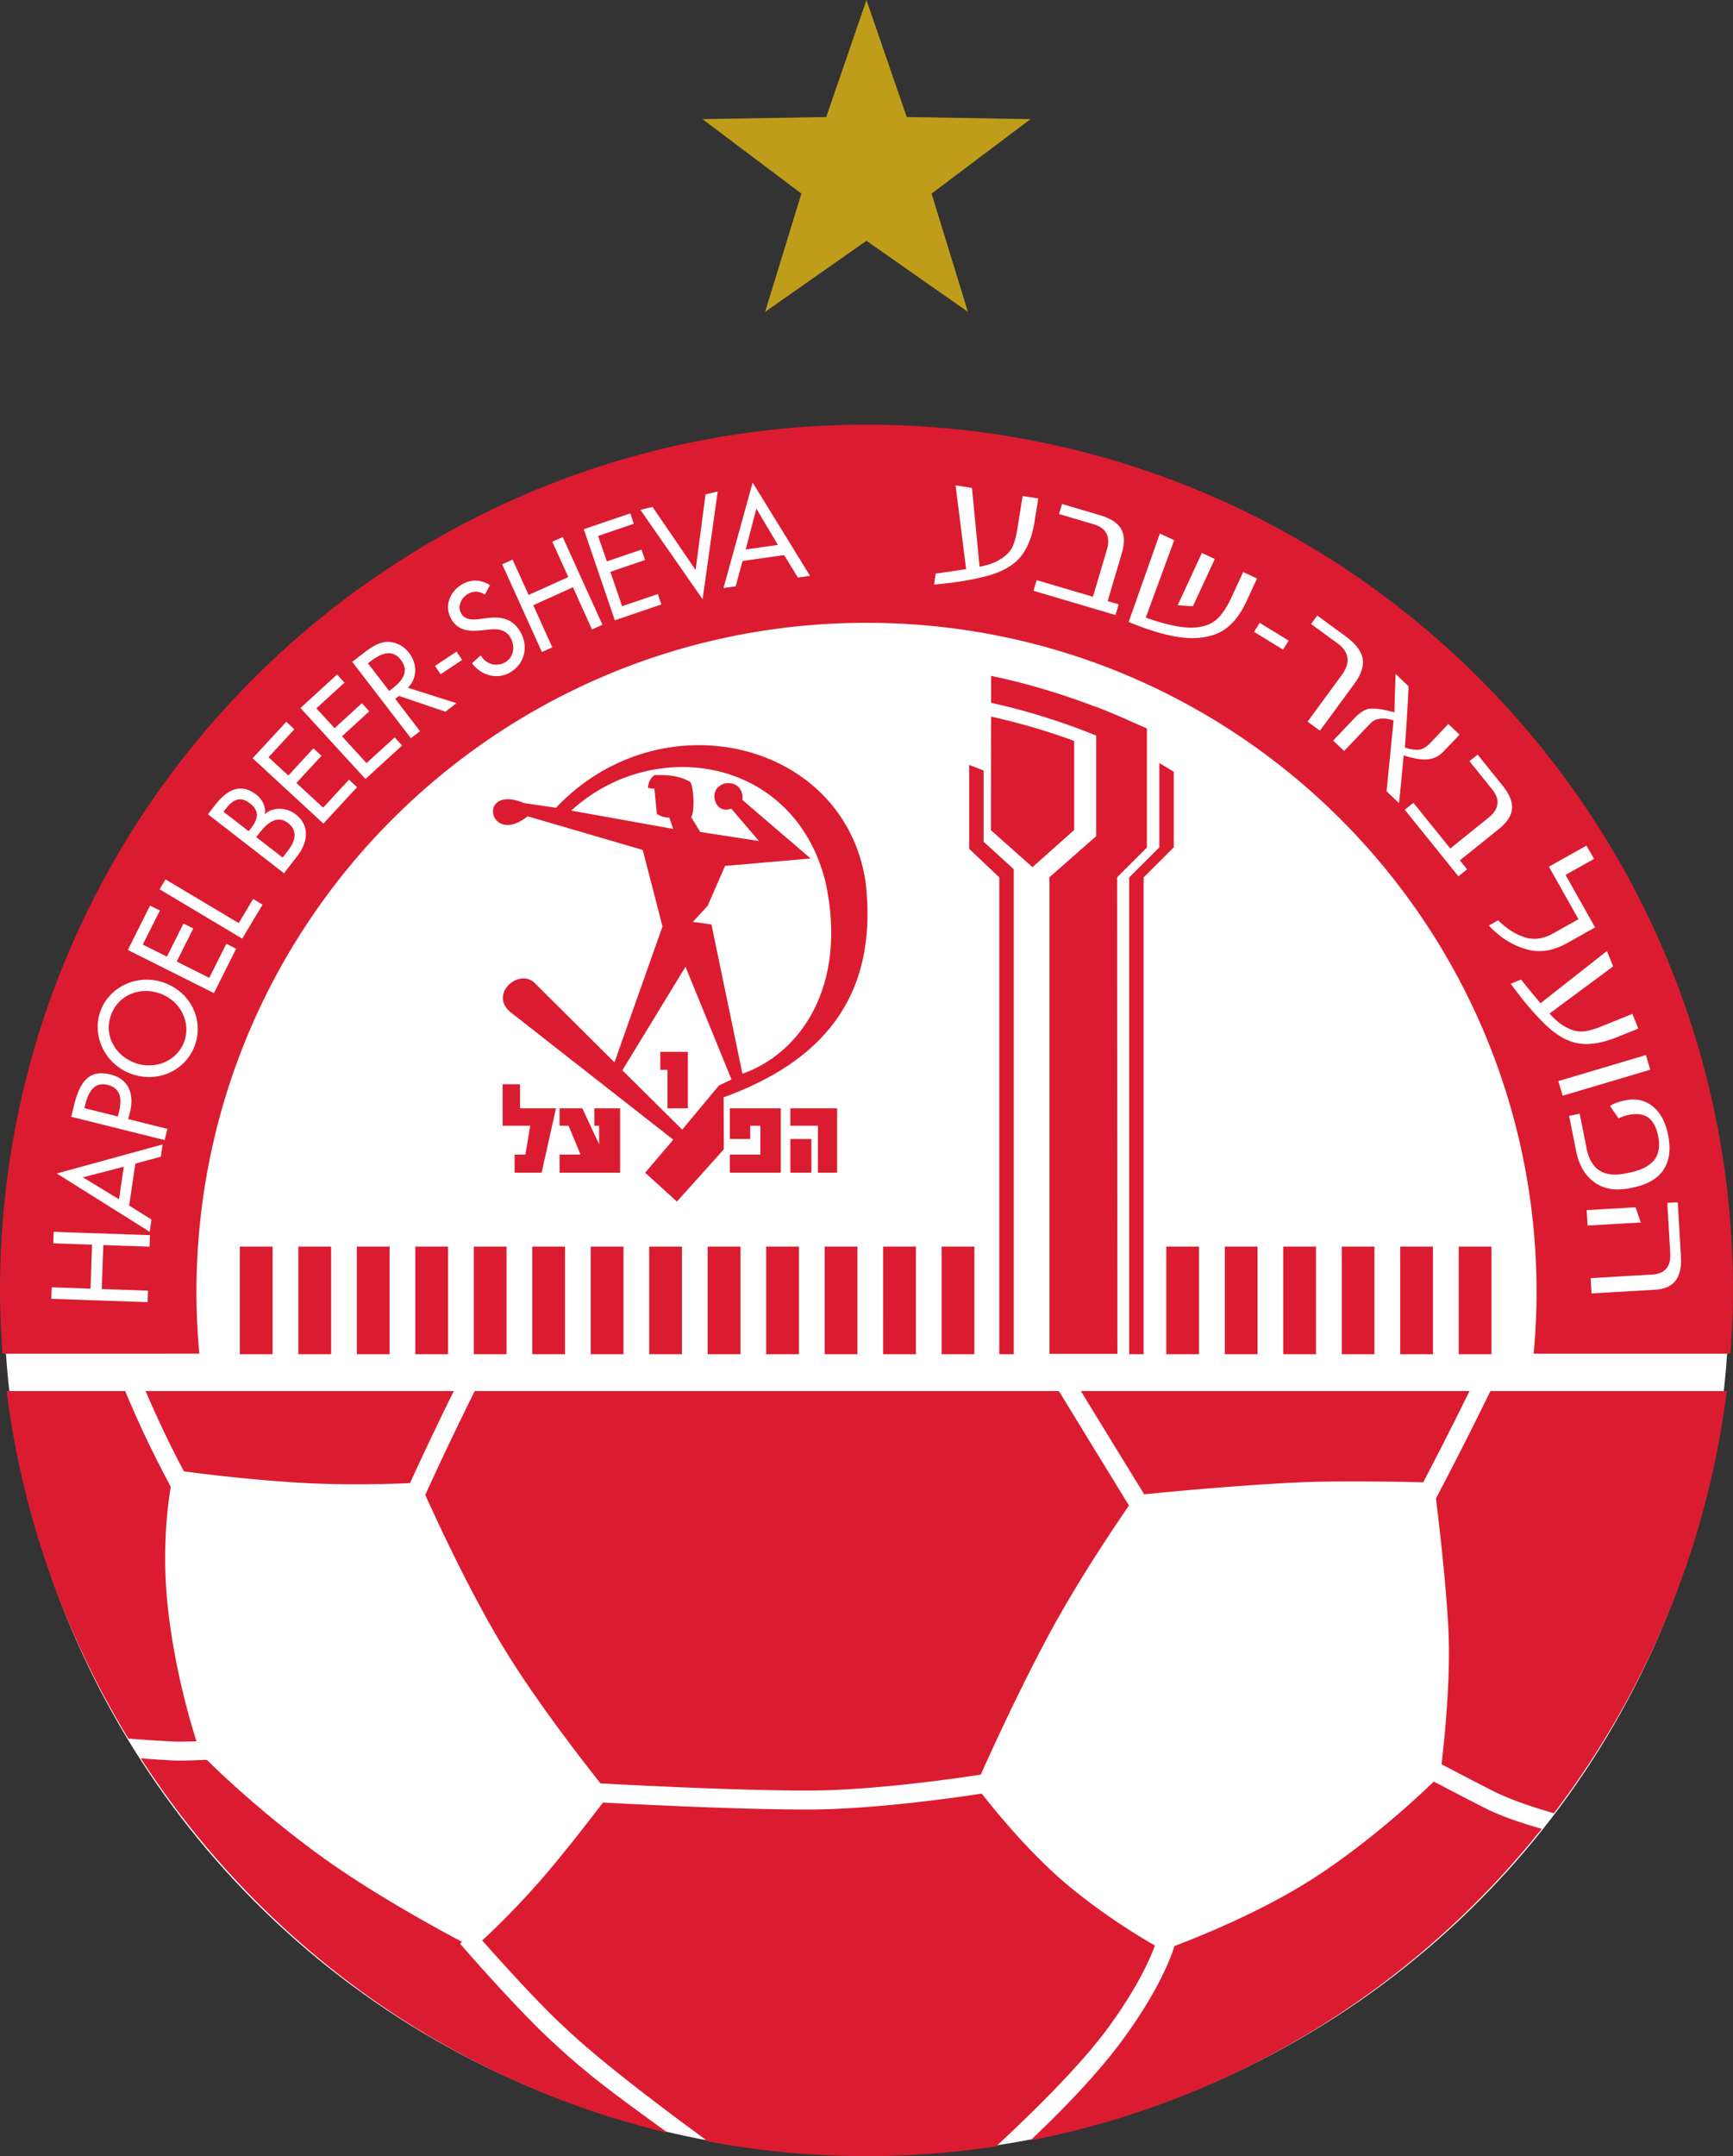 <svg xmlns="http://www.w3.org/2000/svg" viewBox="31.39 11.93 221.25 275.16"><rect x="31.39" y="11.93" width="221.25" height="275.16" fill="#333333" stroke="none"/><ellipse cx="142.022" cy="177.311" rx="110.119" ry="109.658" style="display:inline;fill:#fff;fill-opacity:1;fill-rule:evenodd;stroke:none;stroke-width:1.229;stroke-opacity:1"/><path d="m129.07 51.727 12.938-9.067 12.953 9.067-4.637-15.09 12.63-9.504-15.802-.266-5.144-14.933-5.133 14.933-15.8.266 12.628 9.504Zm0 0" style="stroke:none;fill-rule:nonzero;fill:#bf9d1b;fill-opacity:1"/><path d="M51.875 138.738c-2.54-.937-5.34.098-6.3 2.696-.966 2.597.487 5.199 3.03 6.14 2.63.969 5.415-.304 6.301-2.695.887-2.395-.398-5.168-3.031-6.14M63.305 114.457c-1.364-1.055-2.29-.348-3.133.742l-.25.32 3.219 2.497.23-.297c.856-1.102 1.324-2.184-.066-3.262M130.707 81.473l-2.754-4.633-1.36 5.21ZM78.672 96.344l-.309.238 2.711 3.527.371-.285c1.192-.914 2.305-2.136 1.114-3.691-1.172-1.524-2.73-.676-3.887.21M68.156 116.953c-1.363-1.058-2.687.055-3.492 1.094l-.559.715 3.364 2.61.691-.892c.832-1.074 1.371-2.46-.004-3.527" style="stroke:none;fill-rule:nonzero;fill:#db1c30;fill-opacity:1"/><path d="m242.715 176.523-8.133.473-.113-1.95 7.855-.456c1.606-.094 2.403-1.024 2.305-2.688l-.375-6.46 1.332-.079.406 6.942c.156 2.699-.918 4.082-3.277 4.218m-8.754-10.156 6.238-.363.668 1.937-6.789.395Zm-2.242-12.031 1.351-.27.88 4.438c.527 2.644 2.171 3.73 4.878 3.195l.512-.101c1.668-.328 2.812-.946 3.39-1.832.465-.73.586-1.676.364-2.809-.192-.957-.528-1.687-1-2.168-.61-.621-1.531-.82-2.739-.582q-.785.159-1.32.457l-1.086-1.566c.375-.313 1.051-.567 2.016-.758 1.285-.258 2.426.004 3.402.765.988.774 1.66 2.028 2 3.739.328 1.656.176 3.05-.457 4.148-.734 1.27-2.11 2.11-4.09 2.5l-.445.09c-1.746.344-3.234.086-4.434-.773-1.191-.852-1.98-2.204-2.336-4.016Zm-1.38-4.434 11.18-3.324.555 1.871-11.18 3.32Zm-1.655-7.214a32 32 0 0 1-2.2-2.368c-.71-.84-1.457-1.8-2.222-2.847l1.328-.54q.351.466.867 1.094c.36.438.79.953 1.281 1.543l.328.395 8.477-6.668.793 1.965-8.125 6.015.164.176c.656.707 1.281 1.215 1.852 1.508.714.406 1.386.613 2.03.613.665-.008 1.56-.238 2.731-.715l3.805-1.535.758 1.871-2.727 1.102c-2.05.828-3.84 1.066-5.316.707-1.27-.309-2.555-1.086-3.824-2.316m-7.22-12.637 1.196-.672c1.07 1.074 2.235 1.809 3.461 2.187 1.145.34 2.34.172 3.543-.504l3.246-1.824-3.773-6.703 4.793-2.687.972 1.691-3.64 2.047 3.773 6.7-3.508 1.968c-1.738.98-3.41 1.281-4.972.894-1.871-.453-3.582-1.496-5.09-3.097m-3.883-6.285-6.848-8.493 1.11-.89 4.699 5.832 4.898-3.942c.664-.535 1.043-1.109 1.121-1.714.083-.606-.14-1.239-.656-1.875l-2.91-3.614 1.04-.836 3.155 3.914c.457.563.793 1.106.996 1.614.2.484.282.957.239 1.406-.04.437-.203.875-.48 1.293-.286.434-.696.863-1.22 1.285l-4.956 3.988.921 1.141Zm-7.016-15.172a287 287 0 0 1-.57 5.828l-1.586-1.512.899-9.043-.168-.05c-1.243-.36-2.188-.204-2.817.453l-3.328 3.5-1.402-1.329 2.746-2.882c.61-.645 1.207-1.036 1.765-1.157.657-.117 1.684.008 3.047.368l.258.066.153-4.902 1.656 1.574c-.067 1.73-.219 4.305-.457 7.648l-.012.172.164.05c.727.22 1.309.29 1.734.208q.669-.13 1.336-.824l2.313-2.434 1.433 1.36-2.046 2.148c-.528.555-1.16.89-1.88.988-.734.106-1.734-.039-2.96-.414l-.258-.082Zm-12.238-4.57 4.356-5.938c1.144-1.559.972-2.953-.5-4.027l-3.41-2.496.788-1.079 3.602 2.633c1.211.887 1.934 1.79 2.152 2.676.243 1.004-.09 2.129-.98 3.344l-4.43 6.043Zm-3.129-9.188-3.703-2.27.711-1.152 3.703 2.266Zm-7.523-2.535c-1.067.703-2.446 1.062-4.11 1.062l-.246-.004c-1.968-.035-4.601-.726-7.836-2.054l3.985-11.282 1.832.848-3.633 9.871.203.074c2.145.762 3.945 1.168 5.344 1.207 1.379.032 2.472-.25 3.262-.855.742-.54 1.457-1.543 2.125-2.984l1.5-3.25 1.773.82-1.344 2.91c-.773 1.672-1.734 2.895-2.855 3.637m-13.07-9.754-1.801 6.094 1.402.418-.402 1.359-10.47-3.094.403-1.36 7.188 2.122 1.785-6.02c.484-1.64-.09-2.754-1.664-3.218l-4.45-1.317.38-1.281 4.828 1.426c.699.21 1.285.465 1.734.761.441.29.774.633.996 1.02.215.387.332.84.344 1.34.012.516-.082 1.105-.274 1.75m-17.214 2.89a31 31 0 0 1-3.168.66c-1.082.176-2.29.321-3.59.434l.222-1.414c.36-.035.817-.094 1.383-.18q.954-.138 2.29-.347l.206-.031-1.347-10.692 2.093.332.97 10.059.234-.047c.941-.195 1.699-.469 2.25-.809.734-.414 1.265-.894 1.574-1.422.336-.57.594-1.453.793-2.703l.644-4.05 2 .316-.465 2.906c-.347 2.184-1.066 3.836-2.132 4.91-.922.93-2.254 1.63-3.957 2.079m27.441-2.938 1.652.766-2.797 6.035-1.945-.125Zm-51.574 3.14-1.754-2.867-5.309.75-.886 3.235-1.551.219 3.722-13.461 7.325 11.906Zm-12.168 2.766-7.945-11.414 1.554-.367 5.496 8.04 1.274-9.645 1.55-.368Zm-11.203 2.688-3.969-11.625 5.941-2.02.454 1.324-4.563 1.555 1.113 3.25 4.43-1.508.45 1.328-4.427 1.508 1.496 4.39 4.563-1.55.453 1.324Zm-2.918 1.164-2.43-5.38-5.07 2.29 2.433 5.375-1.328.598-5.07-11.196 1.328-.597 2.043 4.511 5.07-2.285-2.043-4.511 1.328-.598 5.07 11.191ZM96.5 97.754c-1.637.945-3.645.41-4.844-1.176l1.11-1.016c.664 1.18 2.039 1.512 3.125.887 1.09-.625 1.312-2.035.668-3.148-.657-1.14-1.813-1.133-2.907-1.012l-.879.094c-1.453.144-2.898.055-3.753-1.426-.997-1.719-.141-3.586 1.39-4.469 1.13-.648 2.387-.605 3.531.11l-.64 1.21c-.758-.445-1.438-.503-2.203-.062-.801.465-1.356 1.55-.817 2.484.48.832 1.508.82 2.29.711l.894-.12c1.777-.239 3.332-.024 4.36 1.753 1.112 1.93.487 4.133-1.325 5.18m-8.86.226-.71-1.066 2.746-1.828.71 1.07Zm.618 4.774-5.926-2.008-.484.371 3.168 4.125-1.168.895-7.489-9.746 1.418-1.086c.832-.64 1.735-1.313 2.82-1.446 1.15-.12 2.301.454 3.016 1.387 1.07 1.395 1.07 3.242-.152 4.45l6.215 1.972Zm-10.211 8.59-8.293-9.059 4.672-4.273.945 1.035-3.59 3.281 2.324 2.531 3.485-3.183.945 1.031-3.484 3.188 3.133 3.421 3.593-3.28.946 1.034Zm-5.367 5.691-9.035-8.336 4.296-4.652 1.028.95-3.297 3.573 2.527 2.332 3.203-3.468 1.032.949-3.204 3.469 3.415 3.152 3.3-3.574 1.028.953Zm-3.344 4.16-1.691 2.176-9.707-7.527.882-1.137c1.364-1.758 3.125-3.043 5.317-1.348.707.551 1.242 1.563 1.062 2.43l.028.023c1.058-.94 2.777-.84 3.91.04 1.941 1.507 1.476 3.699.199 5.343m-7.02 10.52-10.55-6.293.754-1.266 9.347 5.578 1.84-3.074 1.203.719Zm-3.613 6.95-10.992-5.505 2.836-5.66 1.254.629-2.18 4.344 3.078 1.539 2.117-4.219 1.25.629-2.113 4.219 4.152 2.082 2.18-4.344 1.254.629Zm-2.453 6.71c-1.184 3.2-4.73 4.84-8.156 3.578-3.305-1.223-5.04-4.848-3.867-8.02 1.171-3.167 4.855-4.792 8.16-3.574 3.425 1.266 5.05 4.817 3.863 8.016m-3.844 12.047-11.93-2.973.41-1.64c.88-3.52 2.419-4.297 4.606-3.754 2.516.629 3.02 2.703 2.477 4.875l-.207.82 5.004 1.246Zm-.488 2.129-3.246.879-.793 5.355 2.851 1.781-.23 1.563-11.855-7.441 13.503-3.704Zm-1.438 11.476-5.898-.203-.2 5.61 5.903.207-.05 1.468-12.294-.425.051-1.47 4.957.169.196-5.61-4.954-.171.047-1.47 12.297.427Zm91.532-104.902c-61.094 0-110.621 49.473-110.621 110.504 0 2.707.136 5.387.324 8.05H56.84a86 86 0 0 1-.371-7.816c0-47.195 38.297-85.449 85.543-85.449s85.55 38.254 85.55 85.45c0 2.636-.136 5.238-.37 7.816h25.124c.192-2.664.32-5.344.32-8.051 0-61.031-49.527-110.504-110.624-110.504" style="stroke:none;fill-rule:nonzero;fill:#db1c30;fill-opacity:1"/><path d="M45.125 150.383c-1.867-.465-2.516 1.18-2.867 2.59l-.094.379 4.27 1.066.113-.457c.367-1.457.476-3.106-1.422-3.578M46.582 164.977l.613-4.149-5.226 1.352ZM95.617 222.098c4.04 6.68 9.996 14.351 12.442 17.43 4.539.245 17.734.913 26.441.913 8.176 0 18.797-1.523 22.102-2.035 1.511-3.375 5.488-12.07 9.464-19.265 3.391-6.114 7.63-12.426 9.457-15.082-1.691-2.758-5.691-9.27-8.945-14.606H92a436 436 0 0 0-6.316 13.25c1.593 3.543 5.699 12.39 9.933 19.395M54.867 199.7c2.414.327 8.043 1.03 14.426 1.437 5.898.367 11.91.18 14.441.066.961-2.105 3.063-6.633 5.59-11.75H49.98a134 134 0 0 0 4.887 10.246M177.473 202.64c2.777-.288 10.804-1.074 19.175-1.503 4.993-.258 13.211-.114 16.446-.035 1.23-2.36 3.586-6.91 5.906-11.649h-49.617c3.035 4.965 6.484 10.574 8.09 13.188M172.82 270.77c3.985-5.426 5.54-9.227 6.016-10.555-2.016-1.149-6.59-3.918-11.176-7.742-4.754-3.98-9.207-9.438-10.93-11.641-3.605.547-14.082 2.031-22.23 2.031-8.496 0-21.2-.629-26.129-.894-1.629 2.14-5.445 7.078-8.238 10.234a107 107 0 0 1-7.176 7.371c2.145 2.414 7.129 7.98 10.445 11.02l.875.812c4.192 3.848 10.785 8.89 17.5 13.809a110 110 0 0 0 36.778.629c3.422-3.153 10.332-9.727 14.265-15.074M56.473 234.148c-.868-2.699-2.84-9.484-3.66-17.152-.735-6.812-.098-12.426.378-15.332a132 132 0 0 1-5.816-12.21H32.23a111.9 111.9 0 0 0 15.551 44.358c2.074.153 5.36.387 6.559.387.734 0 1.531-.027 2.133-.05M221.668 189.453a486 486 0 0 1-6.953 13.711c.45 3.617 1.344 11.328 1.605 17.059.27 6.093-.523 13.75-.89 16.859 1.601.848 4.746 2.488 6.742 3.492 2.61 1.317 6.629 2.488 7.605 2.762 11.676-15.324 19.524-33.777 22.07-53.883ZM214.441 239.293c-2.148 2.07-8.34 7.828-15.398 12.367-6.59 4.242-14.617 7.453-17.777 8.645l.047.011c-.047.188-1.32 4.739-6.57 11.899-3.65 4.965-8.833 10.078-11.817 12.879 26.21-5.082 49.164-19.54 65.304-39.778-1.628-.449-4.789-1.398-7.128-2.578-1.961-.988-5.016-2.586-6.66-3.445M101.79 272.383c-4.384-4.028-11.364-12.051-11.661-12.395l.262-.234c-3.336-1.762-11.63-6.29-18.168-11.043-6.907-5.024-12.426-10.195-14.364-12.14l-.254-.055c-.07 0-1.75.101-3.265.101-1.16 0-3.371-.164-4.985-.297 15.329 23.668 39.282 41.137 67.305 47.805-6.05-4.379-9.851-7.125-13.992-10.934ZM97.09 159.281v2.305h3.445l1.836-8.215h-4.59v-3.07H95.56v5.3h3.523l-.613 3.68ZM110.559 153.371h-3.29v2.23h.614v2.38l-2.145-4.61h-2.906v2.23h1.148l1.528 3.68h-2.676v2.305h7.727ZM131.074 153.371h-6.508v3.918h2.602v-1.691h1.3v3.683h-3.902v2.305h6.508ZM134.977 157.29h-2.68v4.296h2.68Zm0 0" style="stroke:none;fill-rule:nonzero;fill:#db1c30;fill-opacity:1"/><path d="M138.266 161.586v-8.215h-5.97v2.23h3.52v5.985ZM126.176 148.957l-3.957-19.055-2.375-.32 1.898-2.062 2.215-5.079 10.926-.953-8.707-7.465c.215-2.203-2.086-2.652-3.067-1.66-1.156.95-.28 3.508 1.641 2.77l3.531 4.125-7.496-1.153-1.152-1.898c.562-.832.258-4.621-.266-4.562-1.32-.735-2.847-.856-4.433-.797-.532.418-.797.96-.805 1.64l.805.106.316 3.199c.527.352 1.055.5 1.582.453l.504 1.469-13.02-2.336c10.516-9.621 28.496-6.875 32.47 9.125 2.874 13.234-3.196 21.86-10.61 24.453m-2.992 1.496-4.7 5.64-7.636-7.573 8.058-13.215 5.875 14.39Zm18.722-25.922c-2.687-18.129-26.164-23.656-39.535-9.515l-4.031-.59c-6.156-2.551-4.59 5.668.418 1.683l14.691 4.293 2.52 9.766-6.13 17.34-10.073-10.016c-1.961-2.164-5.938 1.176-3.297 3.535l20.875 16.348-3.59 4.215 4.058 3.687 5.985-6.668-.024-6.64c12.172-4.418 19.84-12.442 18.133-27.438" style="stroke:none;fill-rule:nonzero;fill:#db1c30;fill-opacity:1"/><path d="M115.691 148.46h.914v4.911h2.606v-7.21h-3.52ZM179.402 120.063l-3.851 3.847v60.844h1.84V123.91l3.855-3.847v-9.637l-1.844-1.121ZM155.125 109.543v10.715l3.848 3.652v60.844h1.843v-61.895l-3.851-3.507v-9.086Zm0 0" style="stroke:none;fill-rule:nonzero;fill:#db1c30;fill-opacity:1"/><path d="M157.898 117.875h-.003l5.304 4.719 5.305-4.719h.023v-11.39a83.5 83.5 0 0 0-10.609-3.106Zm0 0" style="stroke:none;fill-rule:nonzero;fill:#db1c30;fill-opacity:1"/><path d="M176.48 104.313a93 93 0 0 0-2.699-1.188 72 72 0 0 0-1.515-.617c-.313-.125-.614-.262-.93-.383v.035c-4.324-1.656-8.797-3.012-13.418-3.976v3.433a83.6 83.6 0 0 1 13.418 4.188v12.836l-5.969 5.246v60.82h8.68l-.031-60.82 3.797-3.793v-15.176a.3.3 0 0 0-.063-.027v-.02c-.414-.195-.844-.367-1.27-.558M144.14 184.754h4.184V171.02h-4.183ZM187.758 184.754h4.18V171.02h-4.18ZM180.29 184.754h4.179V171.02h-4.18ZM195.223 184.754h4.183V171.02h-4.183ZM151.605 184.754h4.184V171.02h-4.184ZM210.156 184.754h4.18V171.02h-4.18ZM140.855 171.02h-4.18v13.734h4.18ZM221.805 171.02h-4.184v13.734h4.184ZM202.691 184.754h4.176V171.02h-4.176ZM84.41 184.754h4.184V171.02H84.41ZM69.477 184.754h4.183V171.02h-4.183ZM76.945 184.754h4.18V171.02h-4.18ZM91.879 184.754h4.18V171.02h-4.18ZM62.012 184.754h4.18V171.02h-4.18ZM114.277 184.754h4.18V171.02h-4.18ZM103.523 171.02h-4.18v13.734h4.18ZM121.738 184.754h4.188V171.02h-4.188ZM133.395 171.02h-4.188v13.734h4.188ZM110.988 171.02h-4.18v13.734h4.18Zm0 0" style="stroke:none;fill-rule:nonzero;fill:#db1c30;fill-opacity:1"/></svg>